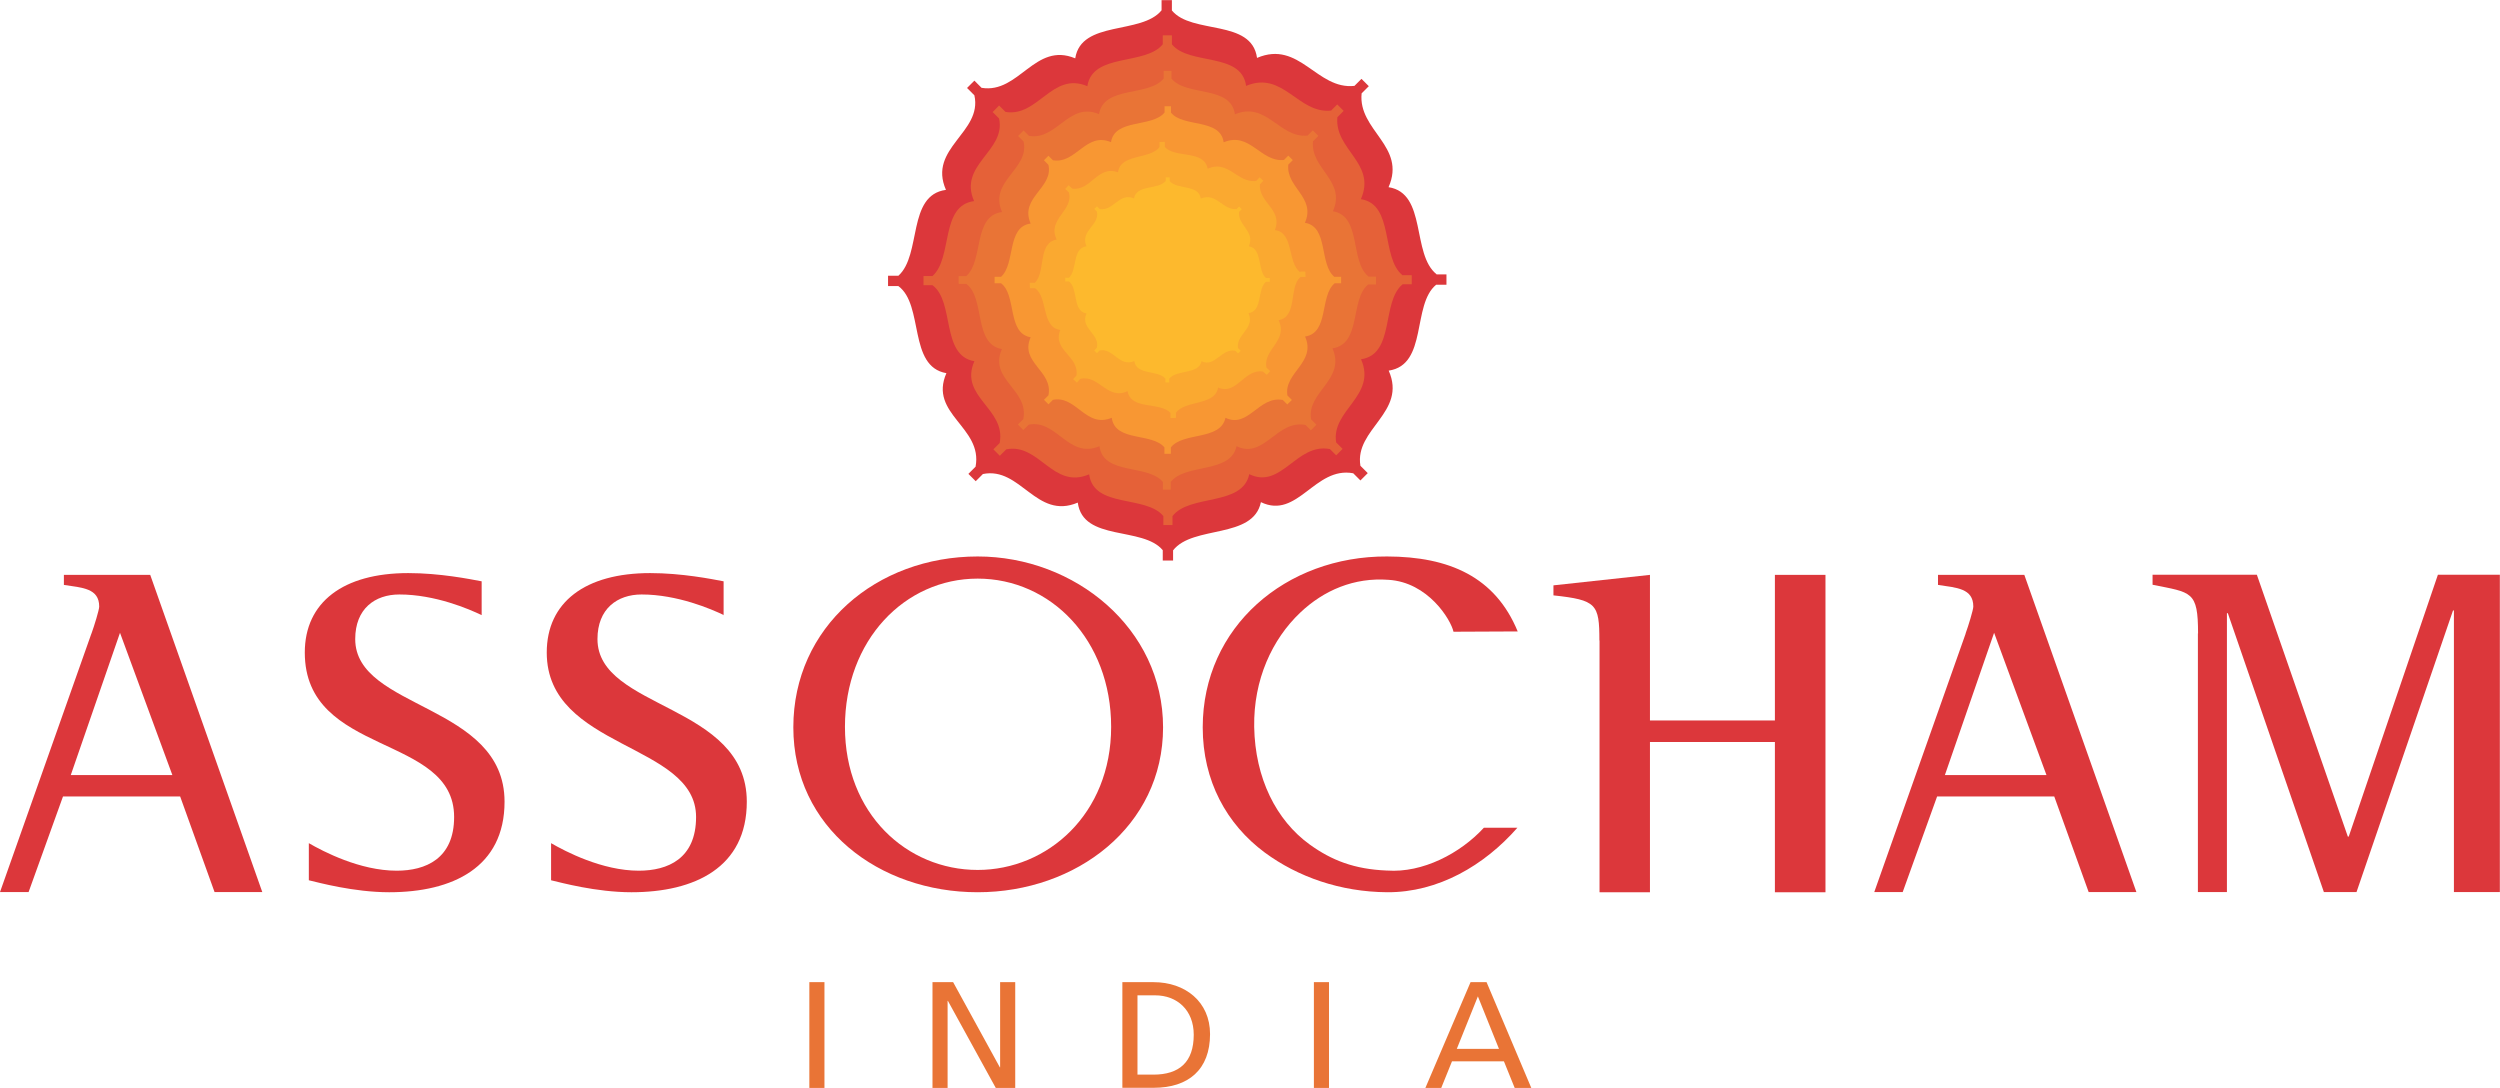 <?xml version="1.0" encoding="UTF-8"?>
<svg id="Layer_2" data-name="Layer 2" xmlns="http://www.w3.org/2000/svg" viewBox="0 0 167.08 72.71">
  <defs>
    <style>
      .cls-1 {
        fill: #f89733;
      }

      .cls-1, .cls-2, .cls-3, .cls-4, .cls-5, .cls-6 {
        fill-rule: evenodd;
      }

      .cls-7, .cls-5 {
        fill: #dc373b;
      }

      .cls-2 {
        fill: #fdb92d;
      }

      .cls-3 {
        fill: #e56138;
      }

      .cls-8, .cls-6 {
        fill: #e97436;
      }

      .cls-4 {
        fill: #faa930;
      }
    </style>
  </defs>
  <g id="Layer_1-2" data-name="Layer 1">
    <g id="Layer_1-3" data-name="Layer_1">
      <g id="_2625389904496" data-name=" 2625389904496">
        <polygon class="cls-8" points="54.09 65.64 55.1 65.64 55.1 72.71 54.09 72.71 54.09 65.64"/>
        <polygon class="cls-8" points="62.32 65.64 63.7 65.64 66.82 71.33 66.84 71.33 66.84 65.64 67.85 65.64 67.85 72.71 66.55 72.71 63.35 66.89 63.33 66.89 63.33 72.71 62.32 72.71 62.32 65.64"/>
        <path class="cls-8" d="m75.01,65.64h2.09c2.1,0,3.77,1.3,3.77,3.47,0,2.37-1.44,3.59-3.77,3.59h-2.09v-7.07h0Zm1.01,6.18h1.06c1.74,0,2.7-.84,2.7-2.67,0-1.65-1.12-2.63-2.58-2.63h-1.18v5.29Z"/>
        <polygon class="cls-8" points="87.81 65.64 88.82 65.64 88.82 72.71 87.81 72.71 87.81 65.64"/>
        <path class="cls-8" d="m98.28,65.64h1.07l2.99,7.07h-1.11l-.72-1.78h-3.47l-.72,1.78h-1.06l3.02-7.07Zm.49.95h0l-1.41,3.51h2.82l-1.41-3.51h0Z"/>
        <path class="cls-7" d="m32.19,41.11c-.83-.4-3.1-1.38-5.5-1.38-1.63,0-2.95.95-2.95,2.98,0,4.73,9.98,4.3,9.98,10.87,0,4.39-3.47,6.05-7.71,6.05-2.36,0-4.73-.65-5.37-.8v-2.48c.95.55,3.41,1.84,5.87,1.84,1.94,0,3.84-.8,3.84-3.59,0-5.58-9.98-4.03-9.98-10.99,0-3.37,2.58-5.31,6.91-5.31,2.12,0,4.11.4,4.91.55v2.27h0Z"/>
        <path class="cls-7" d="m48.38,41.11c-.83-.4-3.1-1.38-5.5-1.38-1.62,0-2.95.95-2.95,2.98,0,4.73,9.98,4.3,9.98,10.87,0,4.39-3.47,6.05-7.71,6.05-2.36,0-4.73-.65-5.37-.8v-2.48c.95.55,3.41,1.84,5.86,1.84,1.94,0,3.83-.8,3.83-3.59,0-4.97-9.98-4.51-9.98-10.99,0-3.37,2.58-5.31,6.91-5.31,2.12,0,4.12.4,4.91.55v2.27h0Z"/>
        <path class="cls-7" d="m6.11,42.35c.19-.52.52-1.6.52-1.81,0-1.23-1.13-1.26-2.36-1.45v-.67h5.77l7.49,21.2h-3.19l-2.3-6.39h-7.83l-2.3,6.39H0l6.11-17.28h0Zm-1.38,9.45h6.79l-3.5-9.51-3.29,9.51Z"/>
        <path class="cls-7" d="m131.36,42.35c.19-.52.52-1.6.52-1.81,0-1.23-1.13-1.26-2.36-1.45v-.67h5.77l7.49,21.2h-3.19l-2.3-6.39h-7.83l-2.3,6.39h-1.9l6.11-17.28h0Zm-1.38,9.45h6.79l-3.5-9.51-3.29,9.51Z"/>
        <path class="cls-7" d="m106.89,42.8c0-2.43-.19-2.7-3.07-3.01v-.67l6.45-.7v9.73h8.35v-9.73h3.38v21.21h-3.38v-10.04h-8.35v10.04h-3.37v-16.82Z"/>
        <path class="cls-7" d="m146.9,42.34c0-2.86-.43-2.73-3.04-3.26v-.67h6.97l6.08,17.5h.06l5.96-17.5h4.14v21.21h-3.07v-18.82h-.06l-6.45,18.82h-2.18l-6.42-18.64h-.06v18.64h-1.94v-17.29h0Z"/>
        <path class="cls-7" d="m65.34,37.19c-6.77,0-12.32,4.71-12.32,11.42s5.74,11.02,12.32,11.02,12.39-4.4,12.39-11.02-5.9-11.42-12.39-11.42Zm0,20.95h0c-4.74,0-8.87-3.76-8.87-9.56s4-9.91,8.87-9.91,8.92,4.09,8.92,9.91-4.25,9.56-8.92,9.56Z"/>
        <path class="cls-7" d="m92.68,58.18c-2.17-.09-3.68-.68-5.15-1.74-2.24-1.62-3.65-4.43-3.71-7.86-.05-3.16,1.2-5.86,3.08-7.64,1.57-1.49,3.6-2.36,5.89-2.19,2.65.16,4.17,2.66,4.35,3.47l4.29-.02c-1.5-3.65-4.58-5-8.73-5.01-6.77-.03-12.32,4.71-12.32,11.42,0,3.58,1.6,6.48,4.15,8.37,2.2,1.62,5.04,2.63,8.18,2.65,3.4.02,6.49-1.79,8.7-4.31h-2.24c-1.58,1.72-4.1,3.03-6.46,2.86h0Z"/>
        <path class="cls-5" d="m96.01,18.33c-1.69-1.34-.63-5.42-3.21-5.82,1.21-2.75-2.05-3.78-1.8-6.27l.48-.48-.49-.49-.47.47c-2.53.27-3.67-3.08-6.51-1.87-.36-2.62-4.36-1.55-5.69-3.17v-.69h-.69v.68c-1.34,1.65-5.37.64-5.77,3.21-2.7-1.13-3.75,2.38-6.26,1.97l-.48-.48-.26.26-.23.23.49.49h0c.56,2.49-3.13,3.52-1.9,6.32-2.61.35-1.61,4.34-3.18,5.74h-.69v.69h.69c1.72,1.26.64,5.38,3.21,5.82-1.2,2.74,2.45,3.6,1.95,6.25l-.48.48.49.49.48-.48c2.53-.51,3.56,3.09,6.34,1.91.35,2.62,4.34,1.57,5.68,3.18v.69s.69,0,.69,0v-.68c1.33-1.7,5.35-.73,5.87-3.22,2.46,1.18,3.6-2.41,6.17-1.93l.48.48.49-.49-.49-.49c-.41-2.47,3.13-3.56,1.89-6.36,2.62-.39,1.54-4.4,3.17-5.74h.69v-.69h-.68s0,0,0,0Z"/>
        <path class="cls-3" d="m93.74,18.4c-1.47-1.17-.54-4.74-2.79-5.09,1.06-2.41-1.78-3.3-1.57-5.48l.42-.42-.43-.43-.41.41c-2.21.23-3.2-2.69-5.68-1.65-.31-2.28-3.81-1.35-4.96-2.78v-.6h-.61v.6c-1.17,1.44-4.69.55-5.04,2.8-2.36-1-3.28,2.08-5.47,1.72l-.43-.43-.22.23-.21.21.43.43c.48,2.18-2.74,3.07-1.67,5.52-2.28.3-1.41,3.79-2.78,5.01h-.6v.61h.6c1.5,1.11.55,4.7,2.8,5.08-1.05,2.4,2.14,3.15,1.69,5.47l-.42.42.43.43.43-.43c2.22-.44,3.11,2.71,5.54,1.67.31,2.29,3.79,1.37,4.96,2.79v.6h.61v-.6c1.16-1.49,4.68-.63,5.13-2.8,2.16,1.04,3.14-2.1,5.39-1.68l.42.42.43-.43-.43-.43c-.36-2.16,2.74-3.11,1.66-5.56,2.29-.34,1.34-3.84,2.78-5.01h.61v-.61h-.6s0,.01,0,.01Z"/>
        <path class="cls-6" d="m91.46,18.48c-1.26-1-.45-4.05-2.38-4.36.91-2.05-1.52-2.83-1.33-4.68l.36-.36-.37-.37-.35.35c-1.89.19-2.73-2.31-4.86-1.42-.26-1.96-3.25-1.17-4.24-2.39v-.51h-.52v.51c-1,1.23-4.01.46-4.32,2.38-2.01-.86-2.81,1.77-4.68,1.45l-.36-.36-.2.2h0l-.17.17.37.37h0c.41,1.86-2.35,2.62-1.44,4.71-1.96.25-1.22,3.24-2.39,4.28h-.51v.52h.51c1.28.95.46,4.02,2.38,4.36-.9,2.05,1.82,2.69,1.43,4.68l-.36.36.36.37.36-.36c1.89-.37,2.65,2.32,4.73,1.44.26,1.96,3.24,1.18,4.24,2.39v.51h.52v-.51c1-1.27,4-.53,4.4-2.39,1.84.89,2.69-1.79,4.61-1.42l.36.36.37-.37-.36-.37c-.3-1.84,2.35-2.65,1.43-4.74,1.96-.29,1.16-3.28,2.39-4.27h.52v-.52h-.51Z"/>
        <path class="cls-1" d="m89.19,18.51c-1.05-.84-.38-3.36-1.98-3.62.75-1.71-1.27-2.35-1.11-3.89l.3-.3-.3-.3-.29.29c-1.57.16-2.27-1.92-4.03-1.18-.22-1.62-2.7-.97-3.52-1.98v-.43h-.43v.42c-.83,1.02-3.33.39-3.58,1.98-1.67-.71-2.33,1.47-3.88,1.21l-.3-.3-.16.16-.14.14.3.31h0c.34,1.55-1.95,2.18-1.19,3.92-1.62.22-1,2.69-1.98,3.56h-.43v.43h.43c1.06.79.39,3.34,1.98,3.61-.75,1.7,1.52,2.24,1.19,3.88l-.3.3.3.3.3-.3c1.57-.31,2.2,1.93,3.93,1.2.22,1.63,2.69.98,3.52,1.98v.43h.43v-.43c.83-1.05,3.32-.44,3.65-1.98,1.53.74,2.23-1.49,3.83-1.19l.3.3.31-.3-.3-.3c-.25-1.53,1.95-2.2,1.18-3.94,1.62-.24.96-2.72,1.98-3.56h.43v-.43h-.44Z"/>
        <path class="cls-4" d="m86.89,18.19c-.86-.63-.41-2.67-1.69-2.81.55-1.38-1.08-1.82-1-3.06l.23-.24-.25-.23-.22.24c-1.25.18-1.87-1.45-3.25-.81-.23-1.29-2.18-.68-2.86-1.46v-.34s-.36.01-.36.01v.34c-.61.84-2.62.42-2.77,1.69-1.35-.51-1.8,1.24-3.05,1.09l-.25-.23-.12.13-.11.12.25.23h0c.32,1.22-1.48,1.79-.82,3.15-1.29.22-.71,2.17-1.46,2.89h-.34s.01.36.01.36h.34c.87.58.42,2.63,1.69,2.79-.54,1.38,1.28,1.73,1.08,3.05l-.22.24.25.23.23-.25c1.24-.3,1.81,1.46,3.16.82.22,1.29,2.17.69,2.87,1.46v.34s.36-.01.36-.01v-.34c.61-.87,2.61-.45,2.82-1.69,1.24.54,1.73-1.26,3-1.07l.25.22.23-.25-.25-.23c-.25-1.21,1.48-1.81.81-3.17,1.29-.24.67-2.2,1.46-2.89h.34s-.01-.36-.01-.36h-.34s-.01.02-.01.02Z"/>
        <path class="cls-2" d="m84.63,18.6c-.62-.49-.23-1.99-1.17-2.14.44-1.01-.75-1.39-.65-2.3l.18-.18-.18-.18-.17.17c-.93.09-1.34-1.13-2.39-.7-.13-.96-1.6-.58-2.08-1.17v-.25h-.26s0,.24,0,.24c-.49.61-1.97.23-2.12,1.17-.99-.42-1.38.87-2.3.71l-.18-.18-.09.09-.09.08.18.18c.2.91-1.15,1.29-.7,2.32-.96.13-.6,1.59-1.17,2.1h-.25v.25h.25c.63.46.22,1.98,1.17,2.14-.44,1.01.89,1.32.7,2.29l-.18.18.18.18.18-.18c.93-.18,1.3,1.14,2.32.71.13.96,1.59.58,2.08,1.18v.25h.25v-.25c.49-.63,1.97-.26,2.16-1.17.9.44,1.33-.88,2.26-.7l.18.18.18-.18-.18-.18c-.15-.91,1.15-1.3.7-2.33.96-.14.57-1.61,1.17-2.1h.25v-.25h-.25,0Z"/>
      </g>
    </g>
  </g>
</svg>